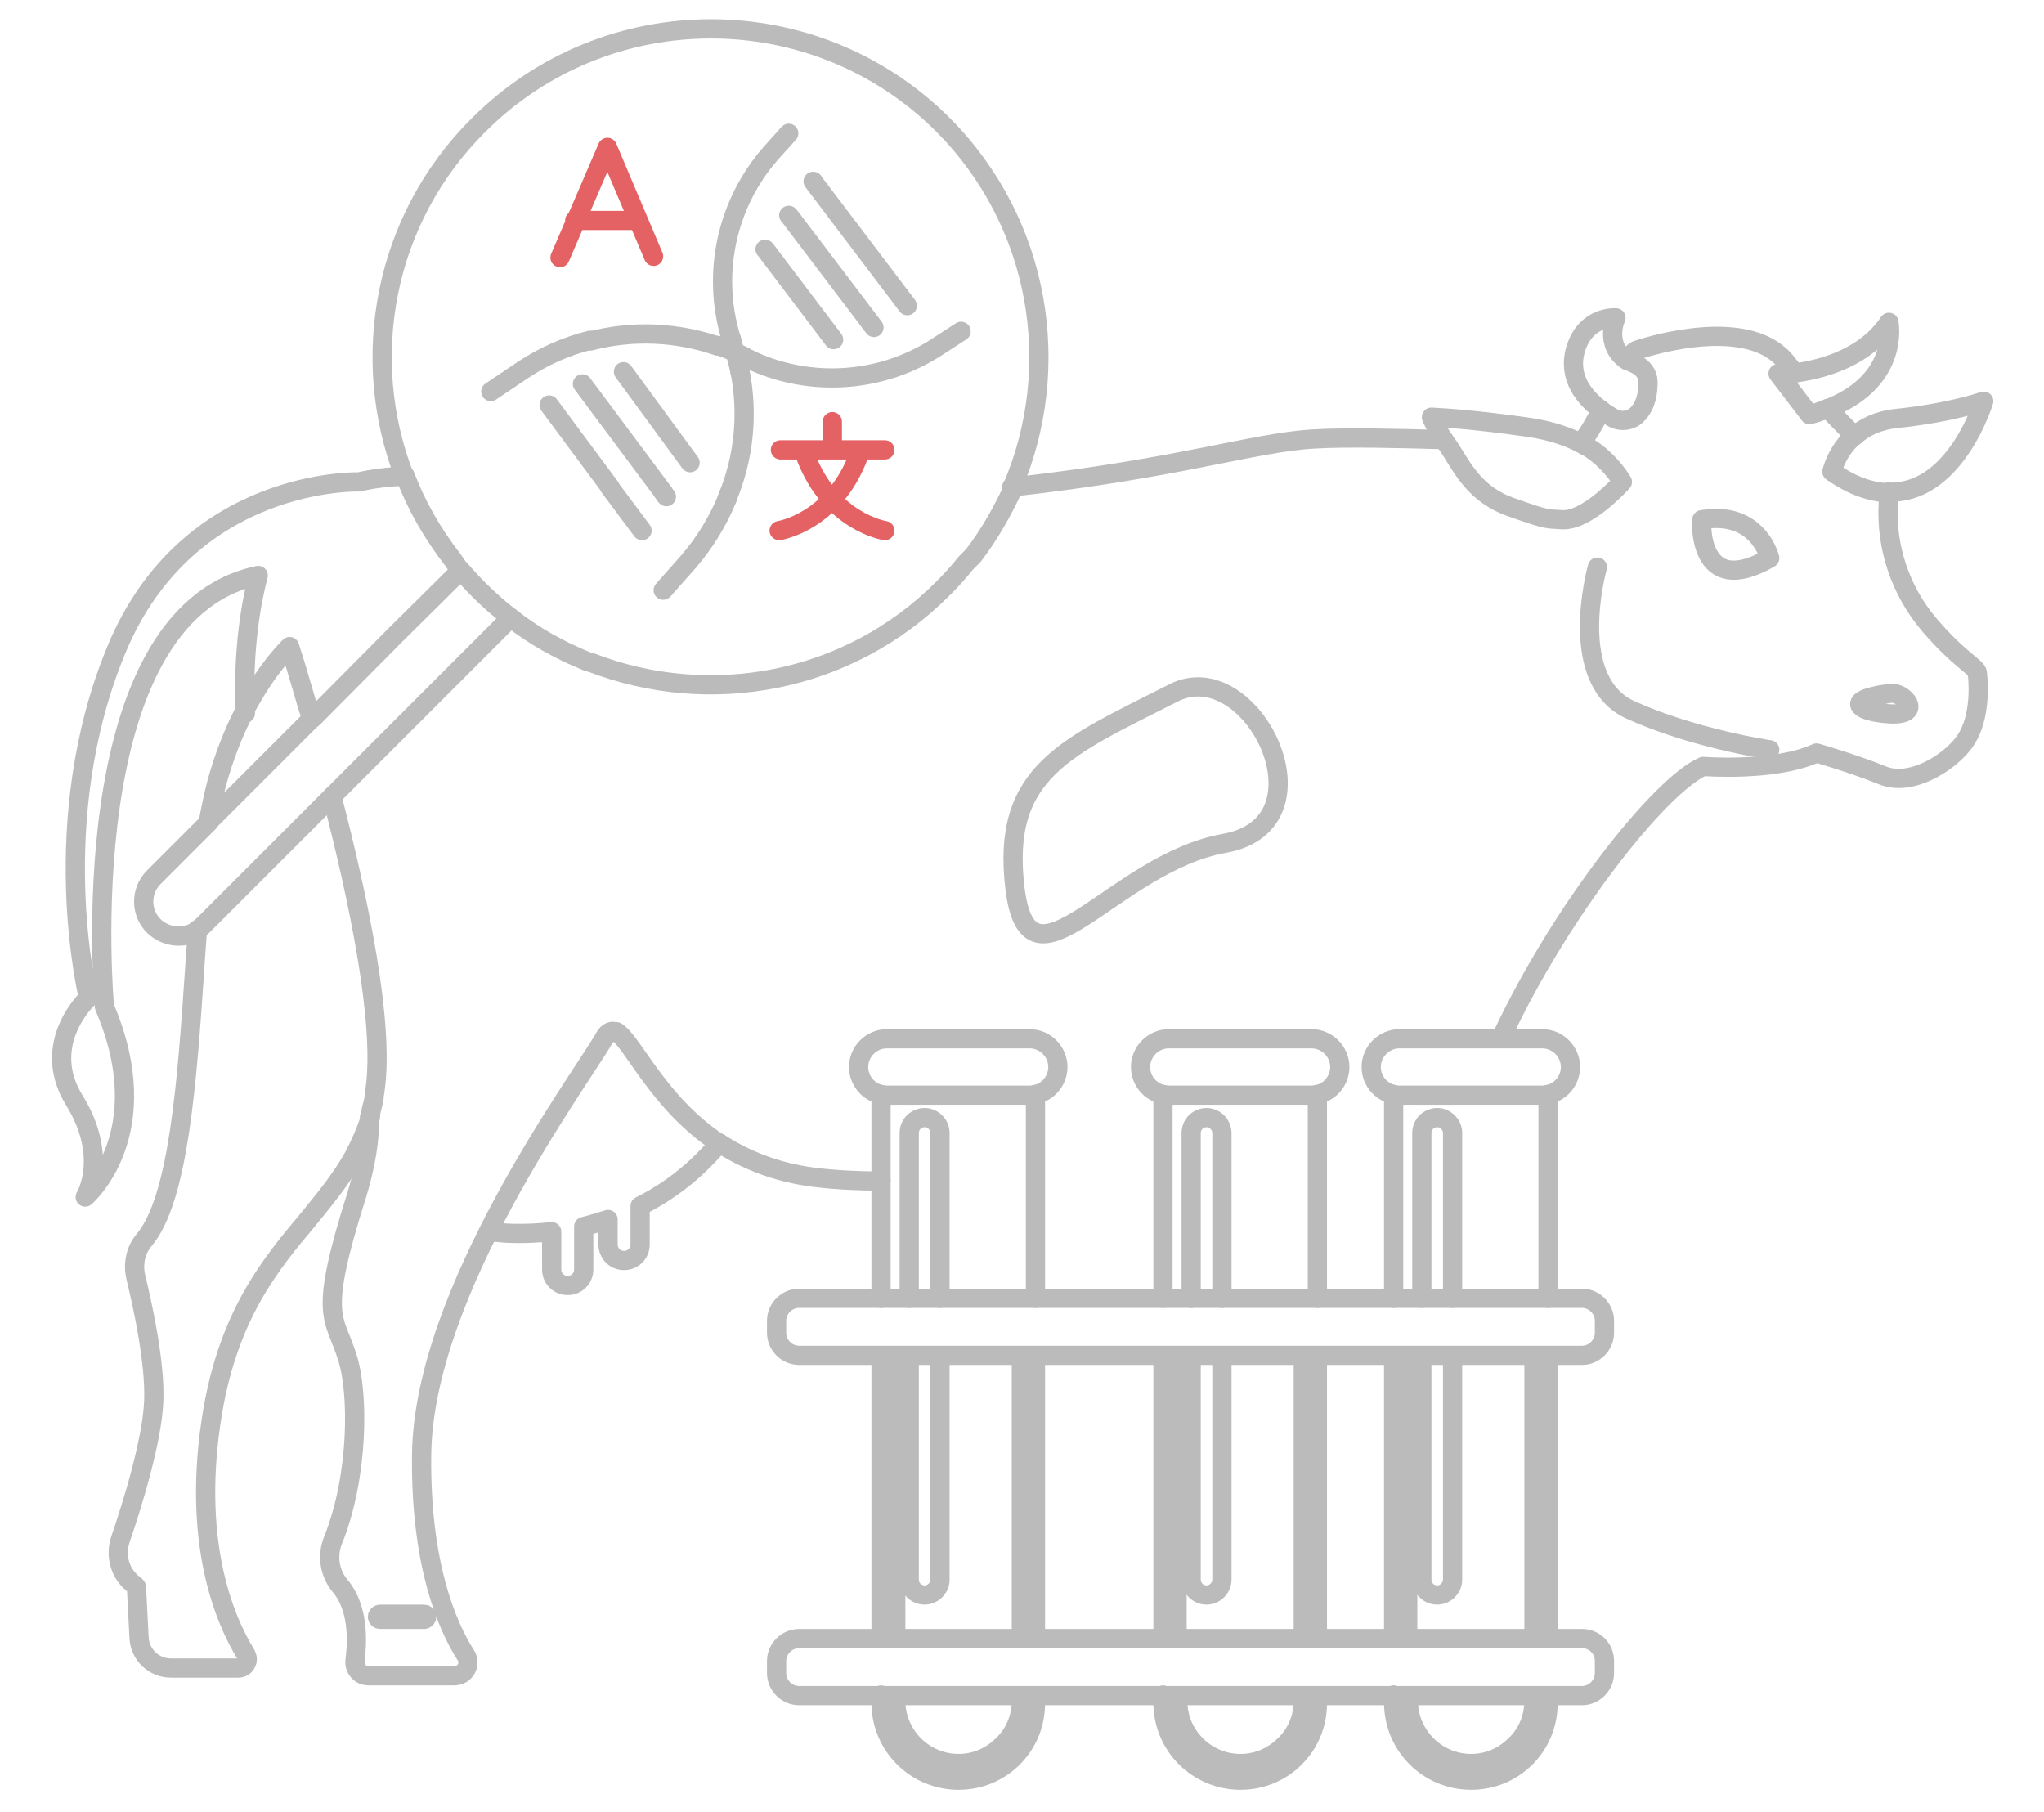 <?xml version="1.0" encoding="utf-8"?>
<!-- Generator: Adobe Illustrator 21.1.0, SVG Export Plug-In . SVG Version: 6.00 Build 0)  -->
<svg version="1.1" id="Layer_1" xmlns="http://www.w3.org/2000/svg" xmlns:xlink="http://www.w3.org/1999/xlink" x="0px" y="0px"
	 viewBox="0 0 319 282.7" style="enable-background:new 0 0 319 282.7;" xml:space="preserve">
<style type="text/css">
	.st0{fill:none;stroke:#E46264;stroke-width:3;stroke-linecap:round;stroke-linejoin:round;stroke-miterlimit:10;}
	.st1{fill:none;stroke:#BBBBBB;stroke-width:3;stroke-linecap:round;stroke-linejoin:round;stroke-miterlimit:10;}
</style>
<g>
	<path class="st0" d="M87.4,40.2l7.4-17.2l0,0l7.2,17 M89.7,34.4h9.8"/>
	<g>
		<line class="st0" x1="138.1" y1="70.2" x2="121.8" y2="70.2"/>
		<line class="st0" x1="129.9" y1="65.8" x2="129.9" y2="69.7"/>
		<path class="st0" d="M138.1,82.8c0,0-8.5-1.3-12.4-11.7c0-0.2-0.2-0.4-0.2-0.6"/>
		<path class="st0" d="M121.6,82.8c0,0,8.5-1.3,12.4-11.7c0-0.2,0.2-0.4,0.2-0.6"/>
	</g>
	<g>
		<path class="st1" d="M250.4,206.1v1.9c0,1.9-1.6,3.5-3.5,3.5H124.7c-1.9,0-3.5-1.6-3.5-3.5v-1.9c0-1.9,1.6-3.5,3.5-3.5h122.2
			C248.8,202.6,250.4,204.2,250.4,206.1z"/>
		<path class="st1" d="M250.4,259.2v1.9c0,1.9-1.6,3.5-3.5,3.5H124.7c-1.9,0-3.5-1.6-3.5-3.5v-1.9c0-1.9,1.6-3.5,3.5-3.5h122.2
			C248.8,255.7,250.4,257.2,250.4,259.2z"/>
		<g>
			<line class="st1" x1="161.6" y1="202.6" x2="161.6" y2="170.8"/>
			<line class="st1" x1="137.5" y1="255.7" x2="137.5" y2="211.6"/>
			<path class="st1" d="M161.6,264.6v1.2c0,3.3-1.3,6.3-3.5,8.5c-2.2,2.2-5.2,3.5-8.5,3.5c-6.7,0-12.1-5.4-12.1-12.1v-1.2"/>
			<line class="st1" x1="161.6" y1="255.7" x2="161.6" y2="211.6"/>
			<line class="st1" x1="137.5" y1="202.6" x2="137.5" y2="170.8"/>
			<path class="st1" d="M137.5,170.8c0.3,0.1,0.6,0.1,0.9,0.1h22.3c0.3,0,0.6,0,0.9-0.1"/>
			<path class="st1" d="M161.6,170.8c2-0.4,3.5-2.2,3.5-4.3v0c0-2.4-2-4.4-4.4-4.4h-22.3c-2.4,0-4.4,2-4.4,4.4v0
				c0,2.1,1.5,3.9,3.5,4.3"/>
			<path class="st1" d="M141.9,202.6v-25.8c0-0.7,0.3-1.3,0.7-1.7c0.4-0.4,1-0.7,1.7-0.7c1.3,0,2.4,1.1,2.4,2.4v25.8"/>
			<path class="st1" d="M146.7,211.6v34.9c0,1.3-1.1,2.4-2.4,2.4c-0.7,0-1.3-0.3-1.7-0.7c-0.4-0.4-0.7-1-0.7-1.7v-34.9"/>
			<line class="st1" x1="139.8" y1="255.7" x2="139.8" y2="211.6"/>
			<path class="st1" d="M159.4,264.6v0.8c0,2.7-1.1,5.2-2.9,6.9c-1.8,1.8-4.2,2.9-6.9,2.9c-5.4,0-9.8-4.4-9.8-9.8v-0.8"/>
			<line class="st1" x1="159.4" y1="255.7" x2="159.4" y2="211.6"/>
		</g>
		<g>
			<line class="st1" x1="205.6" y1="202.6" x2="205.6" y2="170.8"/>
			<line class="st1" x1="181.5" y1="255.7" x2="181.5" y2="211.6"/>
			<path class="st1" d="M205.6,264.6v1.2c0,3.3-1.3,6.3-3.5,8.5c-2.2,2.2-5.2,3.5-8.5,3.5c-6.7,0-12.1-5.4-12.1-12.1v-1.2"/>
			<line class="st1" x1="205.6" y1="255.7" x2="205.6" y2="211.6"/>
			<line class="st1" x1="181.5" y1="202.6" x2="181.5" y2="170.8"/>
			<path class="st1" d="M181.5,170.8c0.3,0.1,0.6,0.1,0.9,0.1h22.3c0.3,0,0.6,0,0.9-0.1"/>
			<path class="st1" d="M205.6,170.8c2-0.4,3.5-2.2,3.5-4.3v0c0-2.4-2-4.4-4.4-4.4h-22.3c-2.4,0-4.4,2-4.4,4.4v0
				c0,2.1,1.5,3.9,3.5,4.3"/>
			<path class="st1" d="M185.9,202.6v-25.8c0-0.7,0.3-1.3,0.7-1.7c0.4-0.4,1-0.7,1.7-0.7c1.3,0,2.4,1.1,2.4,2.4v25.8"/>
			<path class="st1" d="M190.7,211.6v34.9c0,1.3-1.1,2.4-2.4,2.4c-0.7,0-1.3-0.3-1.7-0.7c-0.4-0.4-0.7-1-0.7-1.7v-34.9"/>
			<line class="st1" x1="183.7" y1="255.7" x2="183.7" y2="211.6"/>
			<path class="st1" d="M203.4,264.6v0.8c0,2.7-1.1,5.2-2.9,6.9c-1.8,1.8-4.2,2.9-6.9,2.9c-5.4,0-9.8-4.4-9.8-9.8v-0.8"/>
			<line class="st1" x1="203.4" y1="255.7" x2="203.4" y2="211.6"/>
		</g>
		<g>
			<line class="st1" x1="241.6" y1="202.6" x2="241.6" y2="170.8"/>
			<line class="st1" x1="241.6" y1="255.7" x2="241.6" y2="211.6"/>
			<path class="st1" d="M241.6,264.6v1.2c0,3.3-1.3,6.3-3.5,8.5c-2.2,2.2-5.2,3.5-8.5,3.5c-6.7,0-12.1-5.4-12.1-12.1v-1.2"/>
			<line class="st1" x1="217.5" y1="255.7" x2="217.5" y2="211.6"/>
			<line class="st1" x1="217.5" y1="202.6" x2="217.5" y2="170.8"/>
			<path class="st1" d="M217.5,170.8c0.3,0.1,0.6,0.1,0.9,0.1h22.3c0.3,0,0.6,0,0.9-0.1"/>
			<path class="st1" d="M241.6,170.8c2-0.4,3.5-2.2,3.5-4.3v0c0-2.4-2-4.4-4.4-4.4h-22.3c-2.4,0-4.4,2-4.4,4.4v0
				c0,2.1,1.5,3.9,3.5,4.3"/>
			<path class="st1" d="M221.9,202.6v-25.8c0-0.7,0.3-1.3,0.7-1.7c0.4-0.4,1-0.7,1.7-0.7c1.3,0,2.4,1.1,2.4,2.4v25.8"/>
			<path class="st1" d="M226.7,211.6v34.9c0,1.3-1.1,2.4-2.4,2.4c-0.7,0-1.3-0.3-1.7-0.7c-0.4-0.4-0.7-1-0.7-1.7v-34.9"/>
			<line class="st1" x1="239.4" y1="255.7" x2="239.4" y2="211.6"/>
			<path class="st1" d="M239.4,264.6v0.8c0,2.7-1.1,5.2-2.9,6.9c-1.8,1.8-4.2,2.9-6.9,2.9c-5.4,0-9.8-4.4-9.8-9.8v-0.8"/>
			<line class="st1" x1="219.7" y1="255.7" x2="219.7" y2="211.6"/>
		</g>
		<path class="st1" d="M79.7,96.4c3.7,2.9,7.7,5.1,11.9,6.8c0.1,0,0.2,0.1,0.3,0.1c0.1,0,0.2,0.1,0.4,0.1c18.4,7.1,40,3.3,54.8-11.5
			c1.3-1.3,2.5-2.6,3.6-4c0.1-0.1,0.2-0.2,0.3-0.3c0.1-0.1,0.2-0.2,0.3-0.3c0,0,0,0,0,0c0.1-0.1,0.2-0.2,0.3-0.3
			c0.1-0.1,0.2-0.2,0.3-0.3c2.6-3.4,4.6-7,6.3-10.7"/>
		<path class="st1" d="M63.1,74.3c-7.1-18.3-3.3-40,11.6-54.8c20-20,52.5-20,72.5,0C162.4,34.8,166,57.3,158,76"/>
		<path class="st1" d="M71.9,89c-0.3-0.3-0.6-0.7-0.8-1c-0.1-0.1-0.1-0.2-0.2-0.3c-0.1-0.1-0.1-0.2-0.2-0.3
			c-3.2-4.1-5.7-8.5-7.5-13.2"/>
		<path class="st1" d="M79.7,96.4c-1.7-1.3-3.4-2.8-5-4.4c-1-1-1.9-2-2.8-3"/>
		<path class="st1" d="M30.8,145.2c-2.1,1.4-4.9,1.1-6.8-0.7c-2.1-2.1-2.1-5.5,0-7.6l8.5-8.5"/>
		<polyline class="st1" points="32.5,128.3 48,112.8 48,112.8 48.4,112.4 48.4,112.4 48.6,112.2 		"/>
		<polyline class="st1" points="48.6,112.2 48.9,112 48.9,112 61.7,99.1 61.7,99.1 71.9,89 		"/>
		<polyline class="st1" points="79.7,96.4 71.7,104.4 71.5,104.6 71.3,104.8 67.9,108.2 61.7,114.4 61.4,114.7 61.4,114.7 
			57.9,118.2 57.5,118.6 57.5,118.6 57.1,119 51.9,124.2 		"/>
		<path class="st1" d="M51.9,124.2l-5.8,5.8l-3,3l-0.2,0.2v0l-11.2,11.2c-0.3,0.3-0.6,0.5-0.9,0.7"/>
		<g>
			<path class="st1" d="M114.1,52.8c-3.1-10.1-0.7-21.1,6.3-29l2.7-3"/>
			<path class="st1" d="M115.5,58c1.3,6.7,0.6,13.5-2,19.7"/>
			<path class="st1" d="M113.5,77.8c-1.5,3.6-3.5,6.9-6.1,9.9l-3.9,4.4"/>
			<path class="st1" d="M114.1,52.8c0.1,0.3,0.2,0.5,0.2,0.8c0.5,1.5,0.9,3,1.2,4.5"/>
		</g>
		<g>
			<path class="st1" d="M117,56.1c9.5,4.5,20.8,3.7,29.6-2.2l3.4-2.2"/>
			<path class="st1" d="M112,54c-6.4-2.2-13.3-2.5-19.8-0.8"/>
			<path class="st1" d="M92.1,53.1c-3.7,0.9-7.3,2.5-10.6,4.7l-4.9,3.3"/>
			<path class="st1" d="M117,56.1c-0.2-0.1-0.5-0.2-0.7-0.4c-1.4-0.7-2.8-1.3-4.3-1.8"/>
		</g>
		<line class="st1" x1="95.2" y1="76" x2="85.7" y2="63.2"/>
		<path class="st1" d="M100.2,82.8C100.2,82.7,100.2,82.7,100.2,82.8l-5-6.7"/>
		<path class="st1" d="M103.5,76.8l0.4,0.6c0,0,0,0,0.1,0.1"/>
		<line class="st1" x1="103.5" y1="76.8" x2="90.9" y2="59.9"/>
		<path class="st1" d="M107.7,72.2C107.7,72.1,107.7,72.1,107.7,72.2L97.3,58"/>
		<path class="st1" d="M126.9,28.3C126.9,28.3,127,28.3,126.9,28.3l14.7,19.4"/>
		<path class="st1" d="M136.4,51.1l-13.2-17.4c0,0,0,0-0.1-0.1"/>
		<path class="st1" d="M130.1,53l-10.6-14c0,0,0,0-0.1-0.1"/>
		<path class="st1" d="M285.2,63.8c-0.1,0-0.2,0.1-0.3,0.1c-0.8,0.3-1.6,0.6-2.5,0.8l-4.9-6.4c0,0,0.9,0,2.4-0.2c0.1,0,0.2,0,0.3,0"
			/>
		<path class="st1" d="M285.2,63.8C285.2,63.7,285.3,63.7,285.2,63.8c0.2-0.1,0.3-0.1,0.5-0.2c10.9-4.5,9.1-13.3,9.1-13.3
			c-3.6,5.4-10.1,7.2-14,7.8c-0.2,0-0.3,0-0.5,0.1c-0.1,0-0.1,0-0.2,0"/>
		<path class="st1" d="M294.7,76.8c0.2,0,0.4,0,0.7,0c10-0.3,14.2-14.2,14.2-14.2s-5,1.8-13.6,2.7c-2.9,0.3-5.1,1.4-6.5,2.7
			c0,0,0,0,0,0"/>
		<path class="st1" d="M289.4,68c-2.8,2.4-3.5,5.6-3.5,5.6c3.3,2.3,6.2,3.2,8.8,3.3"/>
		<path class="st1" d="M32.5,128.3c0.4-2.1,0.8-4.1,1.3-6c1.2-4.4,2.7-8.1,4.3-11.2"/>
		<path class="st1" d="M30.8,145.2c-0.1,1.9-0.3,3.8-0.4,5.8c-1.2,17.7-2.5,36.1-7.9,42.5c-1.3,1.5-1.8,3.7-1.3,5.8
			c1.1,4.6,3,13.2,2.8,19.2c-0.2,6.1-3.3,16.2-5.2,21.7c-0.9,2.7,0,5.6,2.3,7.2c0.1,0.1,0.2,0.2,0.2,0.3l0.4,7.8
			c0.1,2.7,2.3,4.8,5,4.8h10.5c0.5,0,1-0.3,1.2-0.7c0.3-0.5,0.2-1,0-1.4c-3.4-5.5-8.6-17.8-5.2-38c2.6-15.1,9-22.9,14.8-29.8
			c2.6-3.2,5.2-6.3,7.2-9.9c1-1.9,1.9-3.9,2.6-6.1"/>
		<path class="st1" d="M57.7,174.3c0.1-0.3,0.2-0.6,0.2-0.9c0,0,0,0,0,0c0.1-0.4,0.2-0.8,0.3-1.2c0.1-0.4,0.2-0.8,0.2-1.2
			c0-0.2,0.1-0.5,0.1-0.7c1.6-10.5-2.6-30.2-6.7-46"/>
		<path class="st1" d="M38.1,111.1c0.1-0.1,0.2-0.3,0.2-0.5v0c0.1-0.2,0.3-0.5,0.4-0.7v0c0.1-0.2,0.3-0.5,0.4-0.7
			c2.6-4.6,5.1-7.3,6.1-8.3c0.4,1.2,1.2,3.8,2.3,7.6c0.3,1.1,0.7,2.3,1.1,3.6"/>
		<path class="st1" d="M112.3,178.4c0,0-0.1,0.1-0.1,0.1c-0.1,0.1-0.2,0.2-0.3,0.3c-3.7,4.3-7.8,7.3-12,9.4v6c0,1.4-1.1,2.5-2.5,2.5
			c-1.4,0-2.5-1.1-2.5-2.5v-3.9c-1.3,0.4-2.6,0.8-3.8,1.1v6.7c0,1.4-1.1,2.5-2.5,2.5c-1.4,0-2.5-1.1-2.5-2.5v-5.9
			c-4.6,0.5-7.9,0.2-8.6,0.1c-0.1,0-0.1,0-0.1,0c-0.1,0-0.2,0-0.3,0c-0.1,0-0.3,0-0.4,0"/>
		<path class="st1" d="M276.2,117C276.1,117,276.1,117,276.2,117c-0.2,0-12-1.8-21.7-6.2c-10-4.5-5.4-21.6-5.2-22.3"/>
		<path class="st1" d="M246.6,69.1c0.2,0.1,0.4,0.2,0.5,0.3c0.1,0.1,0.2,0.1,0.4,0.2c0.1,0.1,0.2,0.1,0.4,0.2
			c3.5,2.2,5.3,5.4,5.3,5.4s-5.5,6.2-9.5,5.9c-2.3-0.2-1.8,0.2-7.7-1.9c-5.9-2-7.8-6.3-9.9-9.5h0c-0.1-0.1-0.2-0.3-0.3-0.4
			c-0.1-0.1-0.2-0.3-0.3-0.4h0c0-0.1-0.1-0.1-0.1-0.2"/>
		<path class="st1" d="M246.6,69.1c-2-1-4.6-1.9-7.9-2.4c-9.1-1.3-13.7-1.5-15.3-1.6c0.3,0.7,0.9,2,1.9,3.5"/>
		<path class="st1" d="M249.9,64c-2.6-1.9-5.3-5.1-4-9.5c1.6-5.3,6.3-4.9,6.3-4.9s-2,4.2,1.8,6.7"/>
		<path class="st1" d="M249.9,64c0.1,0.1,0.3,0.2,0.4,0.3c0.1,0.1,0.2,0.2,0.3,0.2c0.1,0.1,0.2,0.2,0.3,0.2c0.3,0.2,0.5,0.3,0.8,0.5
			c1.3,0.7,2.9,0.5,3.9-0.6c1.4-1.5,1.6-3.5,1.6-5c0-1.2-0.8-2.3-2-2.8c0,0,0,0,0,0c-0.1-0.1-0.3-0.1-0.4-0.2
			c-0.1-0.1-0.3-0.1-0.4-0.2c-0.2-0.1-0.3-0.2-0.5-0.3"/>
		<path class="st1" d="M276.2,87.1c0,0-1.8-7.5-10.6-6C265.5,81.2,264.9,93.6,276.2,87.1z"/>
		<path class="st1" d="M294.9,111.4c5.5,0.3,2.2-3.6,0-3.2c-0.9,0.2-1.6,0.2-2.2,0.4C288.4,109.5,290.1,111.1,294.9,111.4z"/>
		<path class="st1" d="M158.4,138.6c2.2,18.2,15.3-3.9,32.7-7c17.4-3.1,4.2-29.9-8.1-23.4C166.5,116.6,156.2,120.4,158.4,138.6z"/>
		<path class="st1" d="M58.9,252.3c0,0.2,0.2,0.4,0.4,0.4h6.9c0.2,0,0.4-0.2,0.4-0.4c0-0.2-0.2-0.4-0.4-0.4h-6.9
			C59.1,251.9,58.9,252.1,58.9,252.3z"/>
		<path class="st1" d="M289.4,68c-1.3-1.3-2.7-2.7-4.1-4.2"/>
		<path class="st1" d="M137.5,184.3c-3.8,0-7.4-0.2-10.6-0.6c-6-0.8-10.7-2.8-14.6-5.3"/>
		<path class="st1" d="M294.7,76.8c0,0.6,0,1.1,0,1.7c-0.4,6.9,1.9,13.7,6.4,19c4.7,5.5,7.4,6.6,7.5,7.5c0.3,2.7,0.3,7.7-2.1,10.9
			c-2.4,3.2-8.3,6.9-12.7,5.1c-4.4-1.8-10.3-3.5-10.3-3.5c-6.5,3-17.7,2.1-17.7,2.1c-6.8,3-22.2,22.5-31.3,41.9"/>
		<path class="st1" d="M96.2,161c2.6,1.6,6.5,11.1,16,17.4"/>
		<path class="st1" d="M57.7,174.3c0,3.6-0.6,7.5-2,12.1c-6.2,19.5-3.5,18.9-1.5,25.4c1.8,5.5,1.8,18.5-2.2,28.5
			c-1,2.4-0.6,5.2,1.1,7.2c1.6,1.9,3.1,5.4,2.3,11.7c-0.1,1.2,0.8,2.3,2.1,2.3h13.4c1.7,0,2.7-1.8,1.8-3.2
			c-2.9-4.5-7.1-14.2-6.9-31.3c0.3-25.7,24.8-58.5,28.5-65c0.6-1.1,1.3-1.3,2-0.8"/>
		<path class="st1" d="M63.1,74.3c-2.5,0.1-4.9,0.4-7.1,0.9c0,0,0,0,0,0s-26.6-0.8-37.8,26.1c-11.2,26.9-4.4,54.4-4.4,54.4
			s-7.7,7.1-2.2,16c5.5,8.9,1.7,15.1,1.7,15.1s11.5-9.8,3-29.7c0,0-5.6-61.1,24-67.3c-1,3.8-2.5,11.5-2,21.5"/>
		<path class="st1" d="M225.3,68.6c-7.4-0.2-15.1-0.4-20.2-0.1c-9.3,0.5-21.1,4.6-47.2,7.5"/>
		<path class="st1" d="M254,56.2c0.6-0.9,1.1-1.5,1.6-1.6c2.7-0.9,17.7-5.3,23.3,2.1c0.4,0.5,0.8,1,1.2,1.5"/>
		<path class="st1" d="M249.9,64c-1.2,2.3-2.4,4.4-3.3,5.1"/>
	</g>
</g>
</svg>
